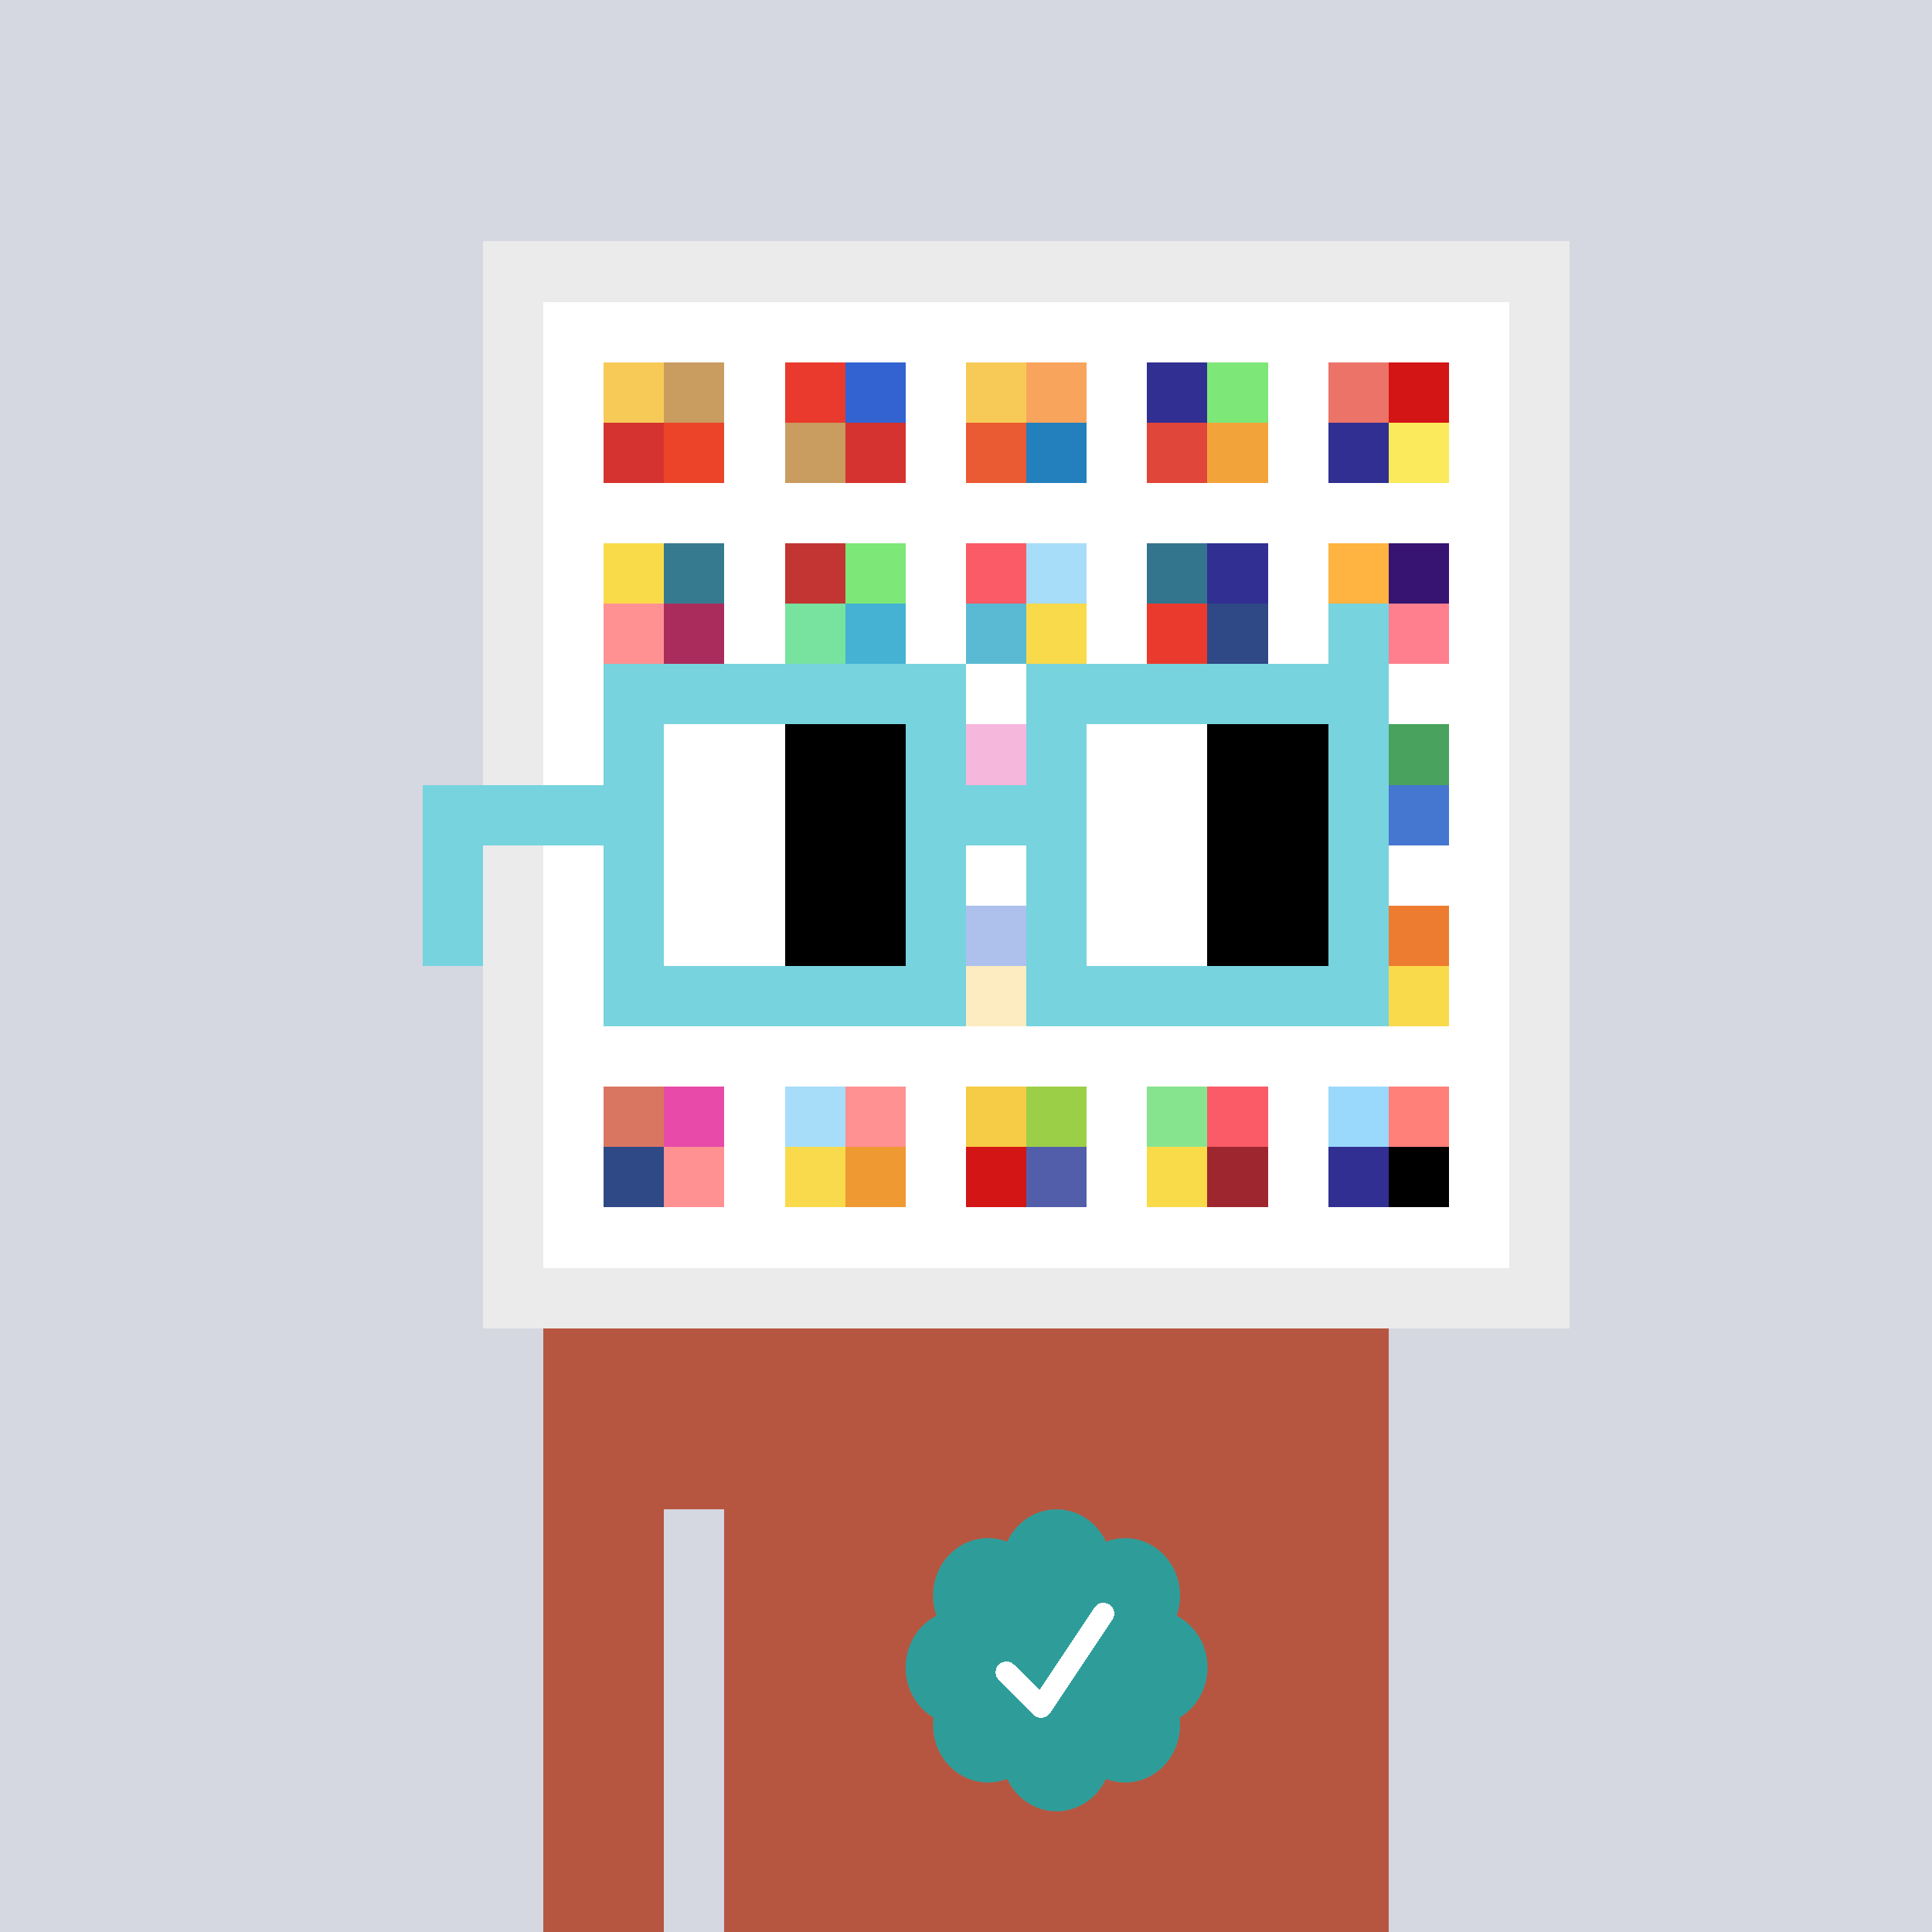 <svg xmlns="http://www.w3.org/2000/svg" viewBox="0 0 320 320" width="2000" height="2000" shape-rendering="crispEdges"><defs><style>.check{fill: #2E9D9A}</style></defs><path fill="#D5D7E1" d="M0 0h320v320H0z" /><path fill="#EBEBEB" d="M80 40h180v180H80z"/><path fill="#FFFFFF" d="M90 50h160v160H90z"/><path fill="#F7CA57" d="M100 60h10v10h-10z"/><path fill="#D5332F" d="M100 70h10v10h-10z"/><path fill="#C99C5F" d="M110 60h10v10h-10z"/><path fill="#EB4429" d="M110 70h10v10h-10z"/><path fill="#EA3A2D" d="M130 60h10v10h-10z"/><path fill="#C99C5F" d="M130 70h10v10h-10z"/><path fill="#3263D0" d="M140 60h10v10h-10z"/><path fill="#D5332F" d="M140 70h10v10h-10z"/><path fill="#F7CA57" d="M160 60h10v10h-10z"/><path fill="#EA5B33" d="M160 70h10v10h-10z"/><path fill="#F9A45C" d="M170 60h10v10h-10z"/><path fill="#2480BD" d="M170 70h10v10h-10z"/><path fill="#322F92" d="M190 60h10v10h-10z"/><path fill="#E04639" d="M190 70h10v10h-10z"/><path fill="#7DE778" d="M200 60h10v10h-10z"/><path fill="#F2A43A" d="M200 70h10v10h-10z"/><path fill="#EC7368" d="M220 60h10v10h-10z"/><path fill="#322F92" d="M220 70h10v10h-10z"/><path fill="#D41515" d="M230 60h10v10h-10z"/><path fill="#FBEA5B" d="M230 70h10v10h-10z"/><path fill="#F9DB49" d="M100 90h10v10h-10z"/><path fill="#FF9193" d="M100 100h10v10h-10z"/><path fill="#367A8F" d="M110 90h10v10h-10z"/><path fill="#AA2C5C" d="M110 100h10v10h-10z"/><path fill="#C23532" d="M130 90h10v10h-10z"/><path fill="#77E39F" d="M130 100h10v10h-10z"/><path fill="#7DE778" d="M140 90h10v10h-10z"/><path fill="#45B2D3" d="M140 100h10v10h-10z"/><path fill="#FA5B67" d="M160 90h10v10h-10z"/><path fill="#5ABAD3" d="M160 100h10v10h-10z"/><path fill="#A7DDF9" d="M170 90h10v10h-10z"/><path fill="#F9DA4A" d="M170 100h10v10h-10z"/><path fill="#33758D" d="M190 90h10v10h-10z"/><path fill="#EA3A2D" d="M190 100h10v10h-10z"/><path fill="#322F92" d="M200 90h10v10h-10z"/><path fill="#2E4985" d="M200 100h10v10h-10z"/><path fill="#FFB340" d="M220 90h10v10h-10z"/><path fill="#77D3DE" d="M220 100h10v10h-10z"/><path fill="#371471" d="M230 90h10v10h-10z"/><path fill="#FF7F8E" d="M230 100h10v10h-10z"/><path fill="#E84AA9" d="M160 120h10v10h-10z"/><path fill="#49A25E" d="M230 120h10v10h-10z"/><path fill="#4576D0" d="M230 130h10v10h-10z"/><path fill="#3263D0" d="M160 150h10v10h-10z"/><path fill="#FAD064" d="M160 160h10v10h-10z"/><path fill="#ED7C30" d="M230 150h10v10h-10z"/><path fill="#F9DA4A" d="M230 160h10v10h-10z"/><path fill="#D97661" d="M100 180h10v10h-10z"/><path fill="#2E4985" d="M100 190h10v10h-10z"/><path fill="#E84AA9" d="M110 180h10v10h-10z"/><path fill="#FF9193" d="M110 190h10v10h-10z"/><path fill="#A7DDF9" d="M130 180h10v10h-10z"/><path fill="#F9DA4D" d="M130 190h10v10h-10z"/><path fill="#FF9193" d="M140 180h10v10h-10z"/><path fill="#EF9933" d="M140 190h10v10h-10z"/><path fill="#F6CB45" d="M160 180h10v10h-10z"/><path fill="#D41515" d="M160 190h10v10h-10z"/><path fill="#9CCF48" d="M170 180h10v10h-10z"/><path fill="#525EAA" d="M170 190h10v10h-10z"/><path fill="#86E48E" d="M190 180h10v10h-10z"/><path fill="#F9DB49" d="M190 190h10v10h-10z"/><path fill="#FA5B67" d="M200 180h10v10h-10z"/><path fill="#9D262F" d="M200 190h10v10h-10z"/><path fill="#9AD9FB" d="M220 180h10v10h-10z"/><path fill="#322F92" d="M220 190h10v10h-10z"/><path fill="#FF8079" d="M230 180h10v10h-10z"/><path fill="#000000" d="M230 190h10v10h-10z"/><path fill="#B75640" d="M90 220h20v100H90V220Zm20 0h10v30h-10v-30Zm10 0h110v100H120V220Z"/><path class="check" shape-rendering="geometricPrecision" d="M200 276.191c0-3.762-2.083-7.024-5.114-8.572a9.97 9.97 0 0 0 .567-3.333c0-5.262-4.072-9.519-9.091-9.519-1.118 0-2.19.199-3.18.595-1.472-3.184-4.586-5.362-8.181-5.362-3.595 0-6.704 2.184-8.182 5.357a8.604 8.604 0 0 0-3.182-.595c-5.023 0-9.09 4.262-9.09 9.524 0 1.176.198 2.295.565 3.333-3.028 1.548-5.112 4.805-5.112 8.572 0 3.559 1.862 6.661 4.624 8.299-.048.405-.077.81-.077 1.225 0 5.262 4.067 9.523 9.09 9.523 1.12 0 2.191-.204 3.179-.594 1.476 3.175 4.586 5.356 8.183 5.356 3.6 0 6.71-2.181 8.183-5.356.988.387 2.059.59 3.18.59 5.024 0 9.091-4.263 9.091-9.525 0-.413-.029-.818-.079-1.22 2.757-1.637 4.626-4.739 4.626-8.296v-.002Z" /><path fill="#fff" d="m184.249 268.252-10.319 15.476a1.785 1.785 0 0 1-2.478.496l-.274-.224-5.75-5.75a1.784 1.784 0 1 1 2.524-2.524l4.214 4.207 9.106-13.666a1.787 1.787 0 0 1 2.476-.493 1.784 1.784 0 0 1 .501 2.476v.002Z"/><path fill="#FFFFFF" fill-opacity=".6" d="M160 120h10v50h-10z"/><path fill="#fff" d="M130 120h-20v10h20v-10Zm0 10h-20v10h20v-10Zm0 10h-20v10h20v-10Zm0 10h-20v10h20v-10Z"/><path fill="#000" d="M150 120h-20v10h20v-10Zm0 10h-20v10h20v-10Zm0 10h-20v10h20v-10Zm0 10h-20v10h20v-10Z"/><path fill="#fff" d="M200 120h-20v10h20v-10Zm0 10h-20v10h20v-10Zm0 10h-20v10h20v-10Zm0 10h-20v10h20v-10Z"/><path fill="#000" d="M220 120h-20v10h20v-10Zm0 10h-20v10h20v-10Zm0 10h-20v10h20v-10Zm0 10h-20v10h20v-10Z"/><path fill="#77D3DE" d="M160 110h-60v10h60v-10Zm70 0h-60v10h60v-10Zm-120 10h-10v10h10v-10Zm50 0h-10v10h10v-10Zm20 0h-10v10h10v-10Zm50 0h-10v10h10v-10Zm0 10h-10v10h10v-10Zm-120 10h-10v10h10v-10Zm50 0h-10v10h10v-10Zm20 0h-10v10h10v-10Zm50 0h-10v10h10v-10Zm-150 0H70v10h10v-10Zm0 10H70v10h10v-10Zm30 0h-10v10h10v-10Zm50 0h-10v10h10v-10Zm20 0h-10v10h10v-10Zm50 0h-10v10h10v-10Zm-70 10h-60v10h60v-10Zm70 0h-60v10h60v-10Zm-120-30H70v10h40v-10Zm70 0h-30v10h30v-10Z"/></svg>